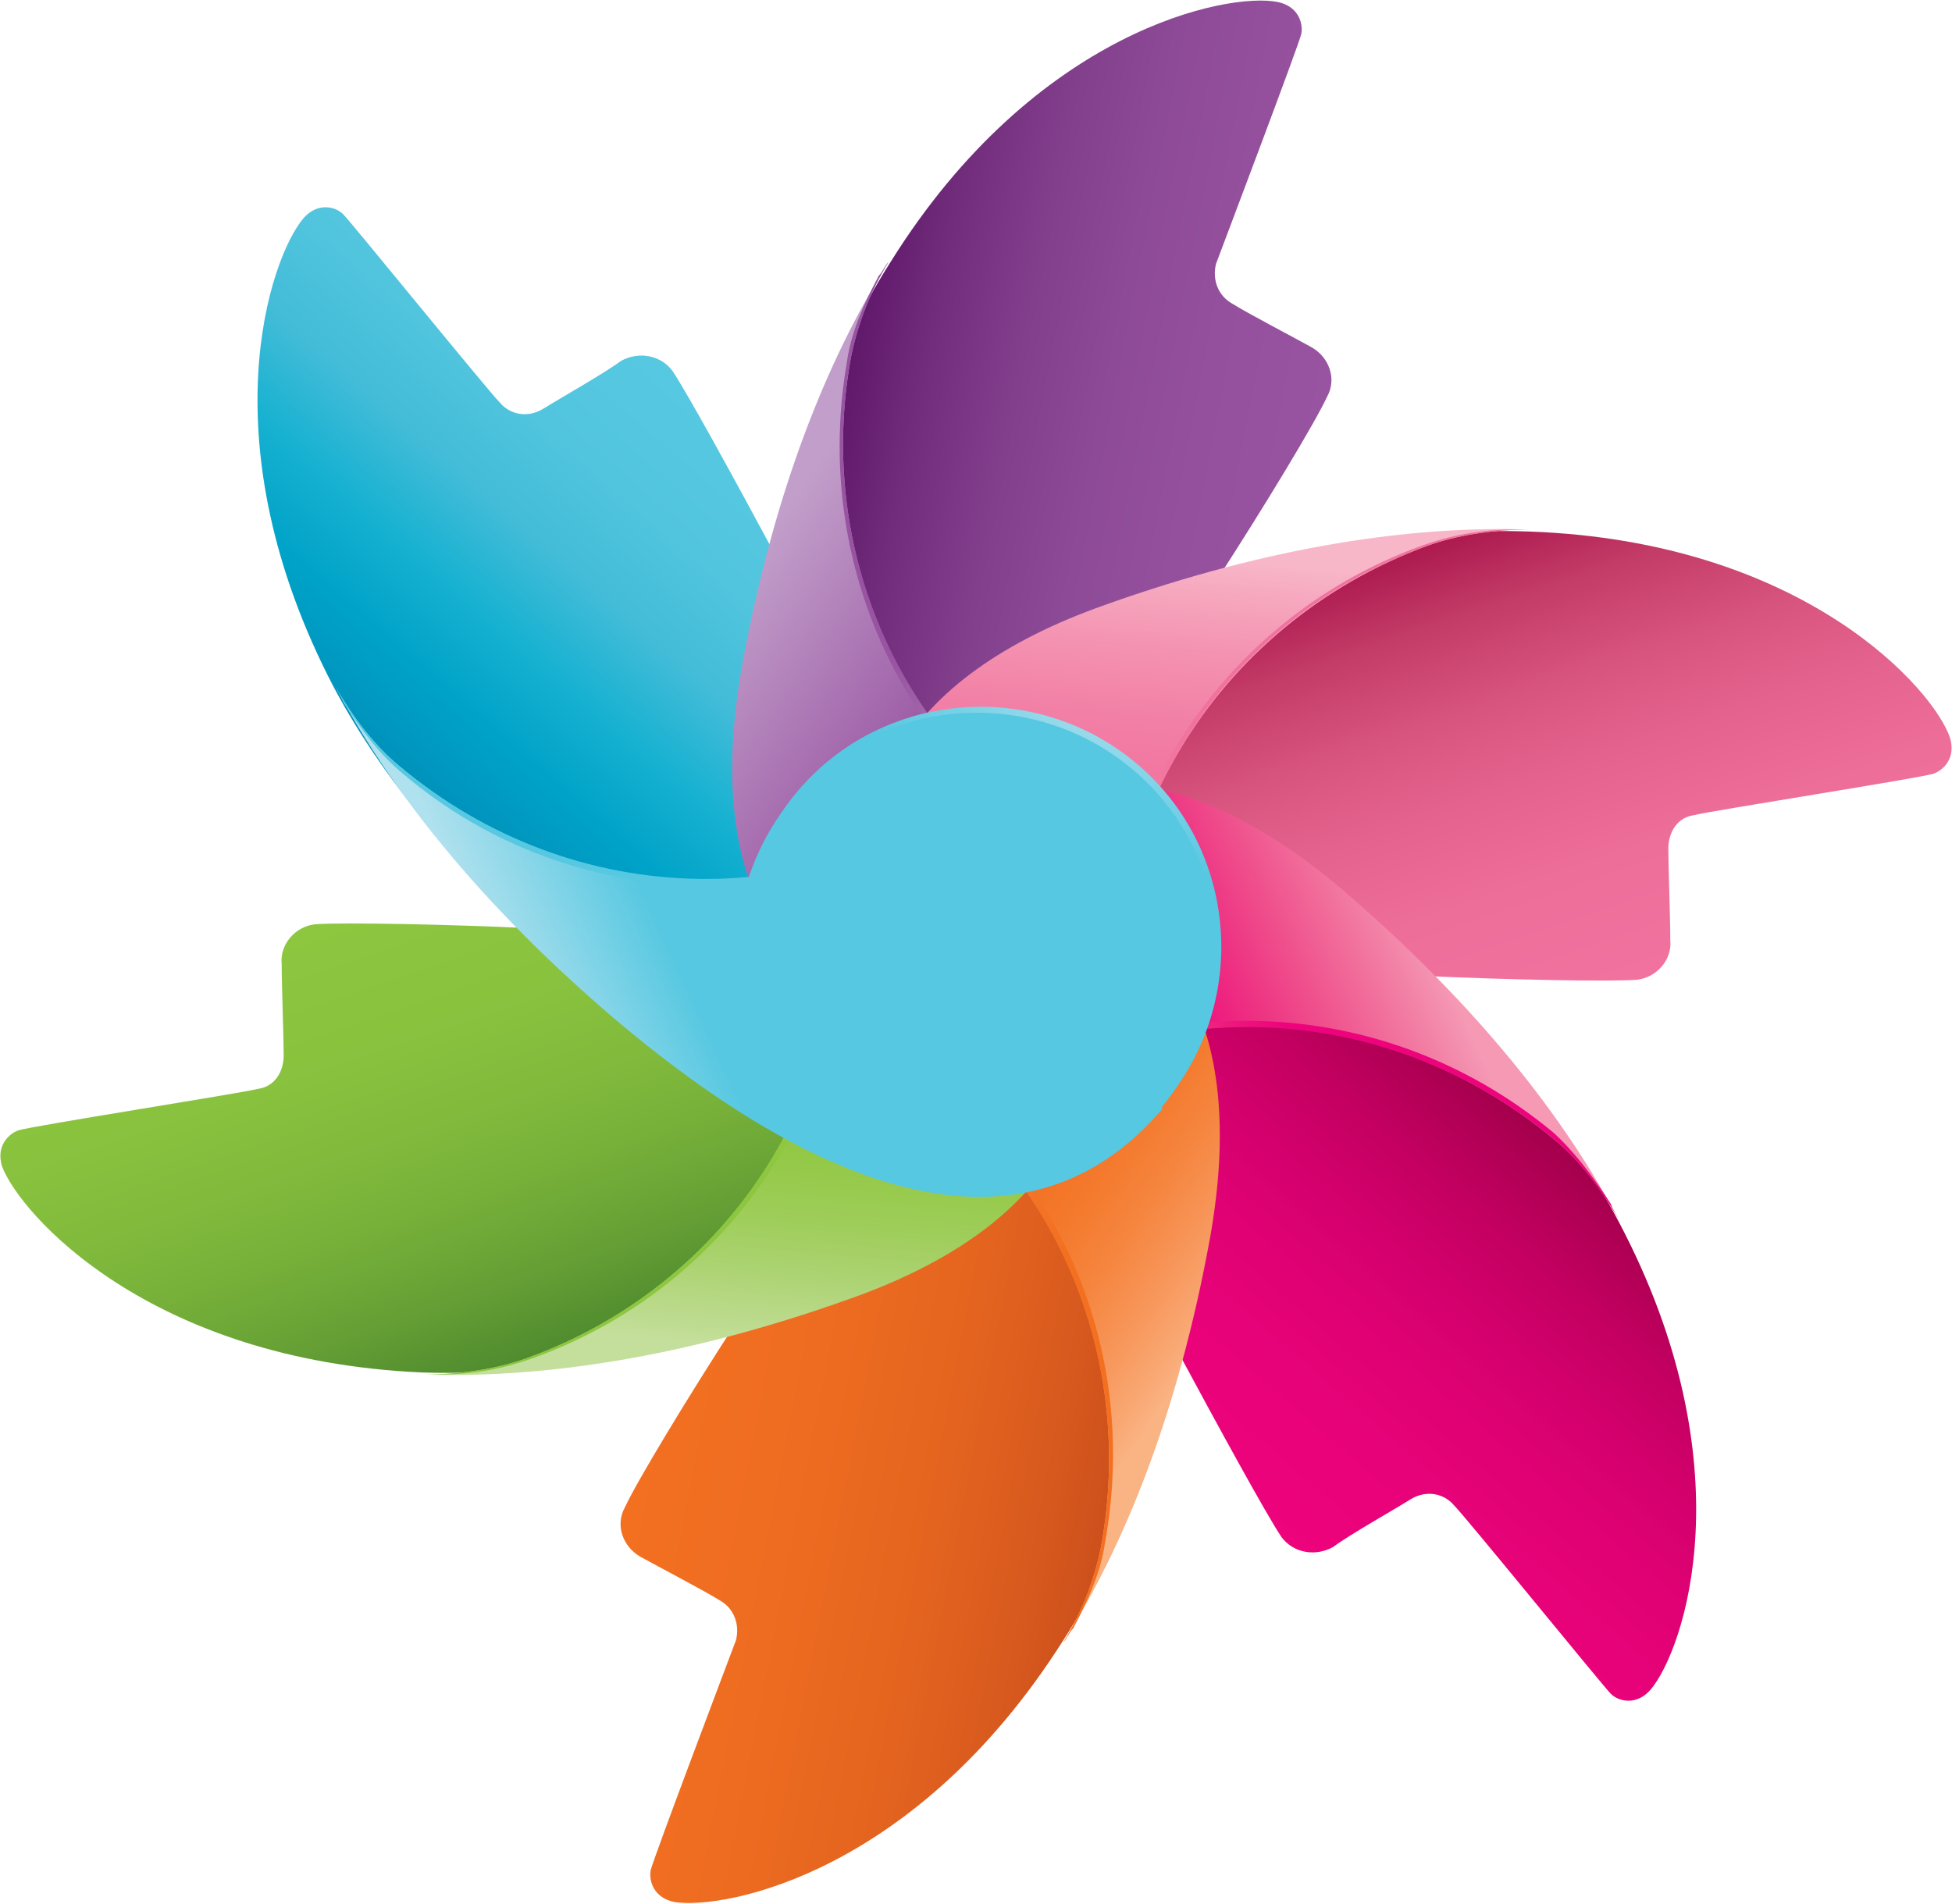 <?xml version="1.0" encoding="UTF-8"?>
<!-- Generator: Adobe Illustrator 27.1.1, SVG Export Plug-In . SVG Version: 6.00 Build 0)  -->
<svg version="1.1" id="Layer_1" xmlns="http://www.w3.org/2000/svg" xmlns:xlink="http://www.w3.org/1999/xlink" x="0px" y="0px" viewBox="0 0 98.4 96" style="enable-background:new 0 0 98.4 96;" xml:space="preserve">
<style type="text/css">
	.st0{fill:url(#SVGID_1_);}
	.st1{fill:url(#SVGID_00000039814208612610775560000014998806694199707791_);}
	.st2{fill:url(#SVGID_00000064313782382337450520000007641150753324967074_);}
	.st3{fill:url(#SVGID_00000103237976760877392270000008207834021948494736_);}
	.st4{fill:url(#SVGID_00000009555389488869558850000011166049141817281409_);}
	.st5{fill:url(#SVGID_00000002369404547279222330000012431362862516544909_);}
	.st6{fill:url(#SVGID_00000175284663882677187750000013898099715370544318_);}
	.st7{fill:url(#SVGID_00000010295479312551568880000017426599135619425950_);}
	.st8{fill:url(#SVGID_00000158726661857515385540000013147739718355158436_);}
	.st9{fill:url(#SVGID_00000134217324077524504300000013281847288766210995_);}
	.st10{fill:url(#SVGID_00000029738957442811207430000009184927864696620714_);}
	.st11{fill:url(#SVGID_00000090989910209122414780000013813074699291433600_);}
	.st12{fill:url(#SVGID_00000065052873287871377720000013375260900888073120_);}
	.st13{fill:url(#SVGID_00000176761501109860516720000007391508471137479600_);}
	.st14{fill:url(#SVGID_00000139974670691543297380000014150795448339768967_);}
	.st15{fill:url(#SVGID_00000163055738959229297240000003228775575334288280_);}
	.st16{fill:url(#SVGID_00000016038001491015505770000017715044372767430540_);}
	.st17{fill:url(#SVGID_00000119096634839866111260000012964153474047697579_);}
	.st18{fill:url(#SVGID_00000106859942298465439680000006885568682969867137_);}
	.st19{fill:#57C8E1;}
</style>
<linearGradient id="SVGID_1_" gradientUnits="userSpaceOnUse" x1="25.607" y1="51.979" x2="42.637" y2="71.576" gradientTransform="matrix(1 0 0 -1 0 98)">
	<stop offset="0" style="stop-color:#0089B6"/>
	<stop offset="9.300000e-02" style="stop-color:#0094BD"/>
	<stop offset="0.248" style="stop-color:#00A3C8"/>
	<stop offset="0.41" style="stop-color:#17B1D1"/>
	<stop offset="0.582" style="stop-color:#42BCD8"/>
	<stop offset="0.769" style="stop-color:#52C5DE"/>
	<stop offset="1" style="stop-color:#57C8E1"/>
</linearGradient>
<path class="st0" d="M58.4,55.2c-6.1,7.3-15.7,5.4-27.7-4.6c-6.9-5.9-11.2-10.9-13.9-16C10.4,22.3,13.6,13,15.3,11  c0.7-0.8,1.6-0.6,2-0.2c0.4,0.4,7.3,8.9,7.9,9.5c0.5,0.6,1.4,0.8,2.2,0.3c0.8-0.5,3.1-1.8,3.9-2.4c0.9-0.5,2-0.3,2.6,0.5  c0.8,1.2,3.2,5.6,5.3,9.5"/>
<linearGradient id="SVGID_00000007416204290659772060000008628738002962976678_" gradientUnits="userSpaceOnUse" x1="32.105" y1="29.538" x2="23.683" y2="54.007" gradientTransform="matrix(1 0 0 -1 0 98)">
	<stop offset="0" style="stop-color:#46812B"/>
	<stop offset="7.400000e-02" style="stop-color:#518C2F"/>
	<stop offset="0.232" style="stop-color:#66A035"/>
	<stop offset="0.398" style="stop-color:#76B039"/>
	<stop offset="0.573" style="stop-color:#82BB3C"/>
	<stop offset="0.764" style="stop-color:#89C33E"/>
	<stop offset="1" style="stop-color:#8DC63F"/>
</linearGradient>
<path style="fill:url(#SVGID_00000007416204290659772060000008628738002962976678_);" d="M53,45.9c3.2,9-0.7,15.4-10.9,19.1  c-8.5,3.1-15,4.4-20.8,4.2C7.5,68.6,1,61.2,0.1,58.8c-0.3-1,0.3-1.6,0.8-1.8c0.5-0.2,11.4-1.9,12.1-2.1c0.8-0.1,1.3-0.8,1.3-1.7  s-0.1-3.5-0.1-4.6c-0.1-1,0.7-1.9,1.7-2c1.4-0.1,6.5,0,10.9,0.2"/>
<linearGradient id="SVGID_00000143585327508344484520000003779891425014033073_" gradientUnits="userSpaceOnUse" x1="58.493" y1="24.993" x2="33.004" y2="29.95" gradientTransform="matrix(1 0 0 -1 0 98)">
	<stop offset="0" style="stop-color:#C74A1B"/>
	<stop offset="0.197" style="stop-color:#D7591E"/>
	<stop offset="0.43" style="stop-color:#E5651F"/>
	<stop offset="0.685" style="stop-color:#EE6C21"/>
	<stop offset="1" style="stop-color:#F37021"/>
</linearGradient>
<path style="fill:url(#SVGID_00000143585327508344484520000003779891425014033073_);" d="M49.4,43.6c9.4,1.7,13,8.3,11.1,19  c-1.6,8.9-3.8,15.3-6.9,20.1C46.2,94.4,36.6,96.3,34,95.9c-1-0.2-1.3-1-1.2-1.6c0.1-0.5,4-10.8,4.3-11.6c0.2-0.8-0.1-1.6-0.8-2  c-0.8-0.5-3.1-1.7-4-2.2c-0.9-0.5-1.3-1.6-0.8-2.5c0.6-1.3,3.2-5.6,5.6-9.3"/>
<linearGradient id="SVGID_00000022548318473160777790000000109664621963195323_" gradientUnits="userSpaceOnUse" x1="75.626" y1="45.556" x2="58.529" y2="25.88" gradientTransform="matrix(1 0 0 -1 0 98)">
	<stop offset="0" style="stop-color:#950042"/>
	<stop offset="0.119" style="stop-color:#AB0051"/>
	<stop offset="0.269" style="stop-color:#C20060"/>
	<stop offset="0.427" style="stop-color:#D3006C"/>
	<stop offset="0.594" style="stop-color:#E00174"/>
	<stop offset="0.775" style="stop-color:#E80279"/>
	<stop offset="1" style="stop-color:#ED037C"/>
</linearGradient>
<path style="fill:url(#SVGID_00000022548318473160777790000000109664621963195323_);" d="M45.6,45.6c6.1-7.3,13.7-7.1,22-0.1  c6.9,5.8,11.3,11,14,16.1c6.5,12.3,3.3,21.6,1.6,23.6c-0.7,0.8-1.6,0.6-2,0.2c-0.4-0.4-7.3-8.9-7.9-9.5c-0.5-0.6-1.4-0.8-2.2-0.3  c-0.8,0.5-3.1,1.8-3.9,2.4c-0.9,0.5-2,0.3-2.6-0.5c-0.8-1.2-3.2-5.6-5.3-9.5"/>
<linearGradient id="SVGID_00000132797929573838891560000004261369775684093832_" gradientUnits="userSpaceOnUse" x1="66.21" y1="70.814" x2="74.75" y2="46.005" gradientTransform="matrix(1 0 0 -1 0 98)">
	<stop offset="0" style="stop-color:#9E0040"/>
	<stop offset="7.400000e-02" style="stop-color:#AB184D"/>
	<stop offset="0.232" style="stop-color:#C33B67"/>
	<stop offset="0.398" style="stop-color:#D6537D"/>
	<stop offset="0.573" style="stop-color:#E4638E"/>
	<stop offset="0.764" style="stop-color:#ED6E99"/>
	<stop offset="1" style="stop-color:#F1729E"/>
</linearGradient>
<path style="fill:url(#SVGID_00000132797929573838891560000004261369775684093832_);" d="M45.3,49.7c-3.2-9,0.7-15.4,10.9-19.1  c8.5-3.1,15.2-4,20.9-3.8c13.9,0.5,20.4,8,21.2,10.4c0.3,1-0.3,1.6-0.8,1.8c-0.5,0.2-11.4,1.9-12.1,2.1c-0.8,0.1-1.3,0.8-1.3,1.7  s0.1,3.5,0.1,4.6c0.1,1-0.7,1.9-1.7,2c-1.4,0.1-6.5,0-10.9-0.2"/>
<linearGradient id="SVGID_00000113348885111467279690000013753762179824429962_" gradientUnits="userSpaceOnUse" x1="40.077" y1="75.084" x2="65.467" y2="70.147" gradientTransform="matrix(1 0 0 -1 0 98)">
	<stop offset="0" style="stop-color:#570861"/>
	<stop offset="7.400000e-02" style="stop-color:#61196B"/>
	<stop offset="0.232" style="stop-color:#732F7D"/>
	<stop offset="0.398" style="stop-color:#823F8C"/>
	<stop offset="0.573" style="stop-color:#8D4A96"/>
	<stop offset="0.764" style="stop-color:#94509D"/>
	<stop offset="1" style="stop-color:#9853A1"/>
</linearGradient>
<path style="fill:url(#SVGID_00000113348885111467279690000013753762179824429962_);" d="M49.2,52.3c-9.4-1.7-13.1-8.3-11.1-19  c1.6-8.9,3.6-15.1,6.8-20.1C52.2,1.5,61.9-0.4,64.4,0.1c1,0.2,1.3,1,1.2,1.6c-0.1,0.5-4,10.8-4.3,11.6c-0.2,0.8,0.1,1.6,0.8,2  c0.8,0.5,3.1,1.7,4,2.2c0.9,0.5,1.3,1.6,0.8,2.5c-0.6,1.3-3.2,5.6-5.6,9.3"/>
<linearGradient id="SVGID_00000018199779526204319110000015351270637588292778_" gradientUnits="userSpaceOnUse" x1="61.263" y1="72.61" x2="58.831" y2="44.797" gradientTransform="matrix(1 0 0 -1 0 98)">
	<stop offset="9.800000e-02" style="stop-color:#F8B7C9"/>
	<stop offset="0.159" style="stop-color:#F6A8BF"/>
	<stop offset="0.278" style="stop-color:#F491B0"/>
	<stop offset="0.395" style="stop-color:#F280A6"/>
	<stop offset="0.506" style="stop-color:#F276A0"/>
	<stop offset="0.607" style="stop-color:#F1729E"/>
</linearGradient>
<path style="fill:url(#SVGID_00000018199779526204319110000015351270637588292778_);" d="M56.5,53C54.8,42.3,61.1,31.5,72,27.5  c1.4-0.5,3.2-0.8,5.1-0.8c-5.8-0.2-13,0.8-21.4,3.8c-10.2,3.6-14.1,10.1-10.9,19.1"/>
<linearGradient id="SVGID_00000139259723753185427650000001950057772095932335_" gradientUnits="userSpaceOnUse" x1="35.715" y1="71.737" x2="58.586" y2="55.717" gradientTransform="matrix(1 0 0 -1 0 98)">
	<stop offset="9.800000e-02" style="stop-color:#C29FCA"/>
	<stop offset="0.583" style="stop-color:#9853A1"/>
</linearGradient>
<path style="fill:url(#SVGID_00000139259723753185427650000001950057772095932335_);" d="M57.2,44.2C47.1,40.4,40.8,29.4,42.9,18  c0.3-1.5,0.9-3.2,1.9-4.8c-3.1,4.9-5.8,11.6-7.4,20.4c-1.9,10.7,1.7,17.3,11.1,19"/>
<linearGradient id="SVGID_00000018236425269953852340000004304652062313130635_" gradientUnits="userSpaceOnUse" x1="74.839" y1="50.902" x2="49.525" y2="39.094" gradientTransform="matrix(1 0 0 -1 0 98)">
	<stop offset="9.800000e-02" style="stop-color:#F599B5"/>
	<stop offset="0.137" style="stop-color:#F38CAD"/>
	<stop offset="0.237" style="stop-color:#F16D9A"/>
	<stop offset="0.336" style="stop-color:#EF4F8C"/>
	<stop offset="0.432" style="stop-color:#EE3283"/>
	<stop offset="0.524" style="stop-color:#ED167D"/>
	<stop offset="0.607" style="stop-color:#ED037C"/>
</linearGradient>
<path style="fill:url(#SVGID_00000018236425269953852340000004304652062313130635_);" d="M48.5,56.8c8.4-6.9,21-6.8,29.9,0.7  c1.2,1,2.3,2.4,3.2,4c-2.7-5.1-7.1-10.8-14-16.7c-8.3-7-15.9-7.2-22,0.1"/>
<linearGradient id="SVGID_00000106847387574392524040000011867470410022227126_" gradientUnits="userSpaceOnUse" x1="62.749" y1="28.263" x2="39.877" y2="44.284" gradientTransform="matrix(1 0 0 -1 0 98)">
	<stop offset="9.800000e-02" style="stop-color:#FAB383"/>
	<stop offset="0.137" style="stop-color:#F9A975"/>
	<stop offset="0.237" style="stop-color:#F79457"/>
	<stop offset="0.336" style="stop-color:#F5843D"/>
	<stop offset="0.432" style="stop-color:#F4792C"/>
	<stop offset="0.524" style="stop-color:#F37223"/>
	<stop offset="0.607" style="stop-color:#F37021"/>
</linearGradient>
<path style="fill:url(#SVGID_00000106847387574392524040000011867470410022227126_);" d="M41.2,51.8C51.4,55.6,57.6,66.6,55.5,78  c-0.3,1.5-0.9,3.2-1.9,4.8c3.1-4.9,5.8-11.6,7.4-20.4c1.9-10.7-1.7-17.3-11.1-19"/>
<linearGradient id="SVGID_00000067937214939175606080000002804646869915404686_" gradientUnits="userSpaceOnUse" x1="36.291" y1="39.106" x2="59.164" y2="23.084" gradientTransform="matrix(1 0 0 -1 0 98)">
	<stop offset="9.800000e-02" style="stop-color:#FAB383"/>
	<stop offset="0.137" style="stop-color:#F9A975"/>
	<stop offset="0.237" style="stop-color:#F79457"/>
	<stop offset="0.336" style="stop-color:#F5843D"/>
	<stop offset="0.432" style="stop-color:#F4792C"/>
	<stop offset="0.524" style="stop-color:#F37223"/>
	<stop offset="0.607" style="stop-color:#F37021"/>
</linearGradient>
<path style="fill:url(#SVGID_00000067937214939175606080000002804646869915404686_);" d="M41.5,51.6l-0.2,0.2  C51.4,55.7,57.6,66.6,55.5,78c-0.3,1.5-0.9,3.2-1.9,4.8c0.2-0.2,0.3-0.5,0.5-0.7c0.8-1.5,1.4-2.9,1.6-4.3  C57.8,66.3,51.6,55.4,41.5,51.6z"/>
<linearGradient id="SVGID_00000099638843107458627920000003187482733079792551_" gradientUnits="userSpaceOnUse" x1="37.259" y1="27.39" x2="39.691" y2="55.204" gradientTransform="matrix(1 0 0 -1 0 98)">
	<stop offset="9.800000e-02" style="stop-color:#C4DF9B"/>
	<stop offset="0.137" style="stop-color:#BDDB8F"/>
	<stop offset="0.237" style="stop-color:#ACD372"/>
	<stop offset="0.336" style="stop-color:#9ECD59"/>
	<stop offset="0.432" style="stop-color:#95C949"/>
	<stop offset="0.524" style="stop-color:#8FC741"/>
	<stop offset="0.607" style="stop-color:#8DC63F"/>
</linearGradient>
<path style="fill:url(#SVGID_00000099638843107458627920000003187482733079792551_);" d="M42,43c1.7,10.7-4.6,21.6-15.5,25.5  c-1.4,0.5-3.2,0.8-5.1,0.8c5.8,0.2,13-0.8,21.4-3.8c10.2-3.6,14.1-10.1,10.9-19.1"/>
<linearGradient id="SVGID_00000001639896934990494880000010870385407666088368_" gradientUnits="userSpaceOnUse" x1="33.394" y1="55.774" x2="30.962" y2="27.961" gradientTransform="matrix(1 0 0 -1 0 98)">
	<stop offset="9.800000e-02" style="stop-color:#C4DF9B"/>
	<stop offset="0.137" style="stop-color:#BDDB8F"/>
	<stop offset="0.237" style="stop-color:#ACD372"/>
	<stop offset="0.336" style="stop-color:#9ECD59"/>
	<stop offset="0.432" style="stop-color:#95C949"/>
	<stop offset="0.524" style="stop-color:#8FC741"/>
	<stop offset="0.607" style="stop-color:#8DC63F"/>
</linearGradient>
<path style="fill:url(#SVGID_00000001639896934990494880000010870385407666088368_);" d="M42.3,43.1L42,43  c1.7,10.7-4.6,21.6-15.5,25.5c-1.4,0.5-3.2,0.8-5.1,0.8h0.8c1.7,0,3.2-0.3,4.6-0.8C37.7,64.6,44,53.7,42.3,43.1L42.3,43.1z"/>
<linearGradient id="SVGID_00000067193954506142604520000003084243329183504309_" gradientUnits="userSpaceOnUse" x1="24.954" y1="46.134" x2="51.01" y2="58.289" gradientTransform="matrix(1 0 0 -1 0 98)">
	<stop offset="4.900000e-02" style="stop-color:#B0E1EE"/>
	<stop offset="0.337" style="stop-color:#57C8E1"/>
</linearGradient>
<path style="fill:url(#SVGID_00000067193954506142604520000003084243329183504309_);" d="M49.9,39.3c-8.4,6.9-20.9,6.8-29.8-0.7  c-1.2-1-2.3-2.4-3.2-4c2.7,5.1,7.1,10.8,14,16.7c11.9,10.1,21.5,11.9,27.7,4.6"/>
<linearGradient id="SVGID_00000065754592948405175250000013987690001458770829_" gradientUnits="userSpaceOnUse" x1="46.219" y1="66.497" x2="20.91" y2="54.691" gradientTransform="matrix(1 0 0 -1 0 98)">
	<stop offset="0" style="stop-color:#B0E1EE"/>
	<stop offset="0.38" style="stop-color:#57C8E1"/>
</linearGradient>
<path style="fill:url(#SVGID_00000065754592948405175250000013987690001458770829_);" d="M50,39.6l-0.1-0.3  c-8.4,6.8-20.9,6.8-29.8-0.7c-1.2-1-2.3-2.4-3.2-4c0.1,0.2,0.3,0.5,0.4,0.8c0.9,1.4,1.9,2.7,3,3.6C29,46.4,41.6,46.4,50,39.6z"/>
<linearGradient id="SVGID_00000115511771882932223200000014766580702249393317_" gradientUnits="userSpaceOnUse" x1="62.177" y1="60.899" x2="39.305" y2="76.921" gradientTransform="matrix(1 0 0 -1 0 98)">
	<stop offset="9.800000e-02" style="stop-color:#C29FCA"/>
	<stop offset="0.583" style="stop-color:#9853A1"/>
</linearGradient>
<path style="fill:url(#SVGID_00000115511771882932223200000014766580702249393317_);" d="M57,44.4l0.2-0.2  C47.1,40.3,40.8,29.4,42.9,18c0.3-1.5,0.9-3.2,1.9-4.8c-0.2,0.2-0.3,0.5-0.5,0.7c-0.8,1.5-1.4,2.9-1.6,4.3  C40.7,29.7,46.9,40.6,57,44.4z"/>
<linearGradient id="SVGID_00000172418533500814399490000005774972857842554503_" gradientUnits="userSpaceOnUse" x1="65.072" y1="44.229" x2="67.504" y2="72.042" gradientTransform="matrix(1 0 0 -1 0 98)">
	<stop offset="9.800000e-02" style="stop-color:#F8B7C9"/>
	<stop offset="0.159" style="stop-color:#F6A8BF"/>
	<stop offset="0.278" style="stop-color:#F491B0"/>
	<stop offset="0.395" style="stop-color:#F280A6"/>
	<stop offset="0.506" style="stop-color:#F276A0"/>
	<stop offset="0.607" style="stop-color:#F1729E"/>
</linearGradient>
<path style="fill:url(#SVGID_00000172418533500814399490000005774972857842554503_);" d="M56.2,52.9l0.3,0.1  C54.7,42.3,61.1,31.4,72,27.5c1.4-0.5,3.2-0.8,5.1-0.8h-0.8c-1.7,0-3.2,0.3-4.6,0.8C60.9,31.4,54.5,42.3,56.2,52.9L56.2,52.9z"/>
<linearGradient id="SVGID_00000121968576375331212150000012084735069110213298_" gradientUnits="userSpaceOnUse" x1="52.168" y1="33.374" x2="77.481" y2="45.182" gradientTransform="matrix(1 0 0 -1 0 98)">
	<stop offset="9.800000e-02" style="stop-color:#F599B5"/>
	<stop offset="0.137" style="stop-color:#F38CAD"/>
	<stop offset="0.237" style="stop-color:#F16D9A"/>
	<stop offset="0.336" style="stop-color:#EF4F8C"/>
	<stop offset="0.432" style="stop-color:#EE3283"/>
	<stop offset="0.524" style="stop-color:#ED167D"/>
	<stop offset="0.607" style="stop-color:#ED037C"/>
</linearGradient>
<path style="fill:url(#SVGID_00000121968576375331212150000012084735069110213298_);" d="M48.4,56.5l0.1,0.3  c8.4-6.8,21-6.8,29.9,0.7c1.2,1,2.3,2.4,3.2,4c-0.1-0.2-0.3-0.5-0.4-0.8c-0.9-1.4-1.9-2.7-2.9-3.6C69.4,49.7,56.9,49.7,48.4,56.5z"/>
<radialGradient id="SVGID_00000036214586981443890850000016281819056459752886_" cx="-711.198" cy="548.565" r="1" gradientTransform="matrix(12.147 0 0 -12.143 8694.775 6694.327)" gradientUnits="userSpaceOnUse">
	<stop offset="4.900000e-02" style="stop-color:#B0E1EE"/>
	<stop offset="1" style="stop-color:#57C8E1"/>
</radialGradient>
<path style="fill:url(#SVGID_00000036214586981443890850000016281819056459752886_);" d="M58.7,55.6c-4.3,5.1-12,5.7-17.1,1.4  c-5.1-4.3-5.7-12-1.4-17.1c4.3-5.1,12-5.7,17.1-1.4C62.4,42.8,63,50.5,58.7,55.6z"/>
<path class="st19" d="M58.5,55.9c-4.3,5.1-12,5.7-17.1,1.4c-5.1-4.3-5.7-12-1.4-17.1c4.3-5.1,12-5.7,17.1-1.4  C62.2,43.1,62.8,50.7,58.5,55.9z"/>
</svg>